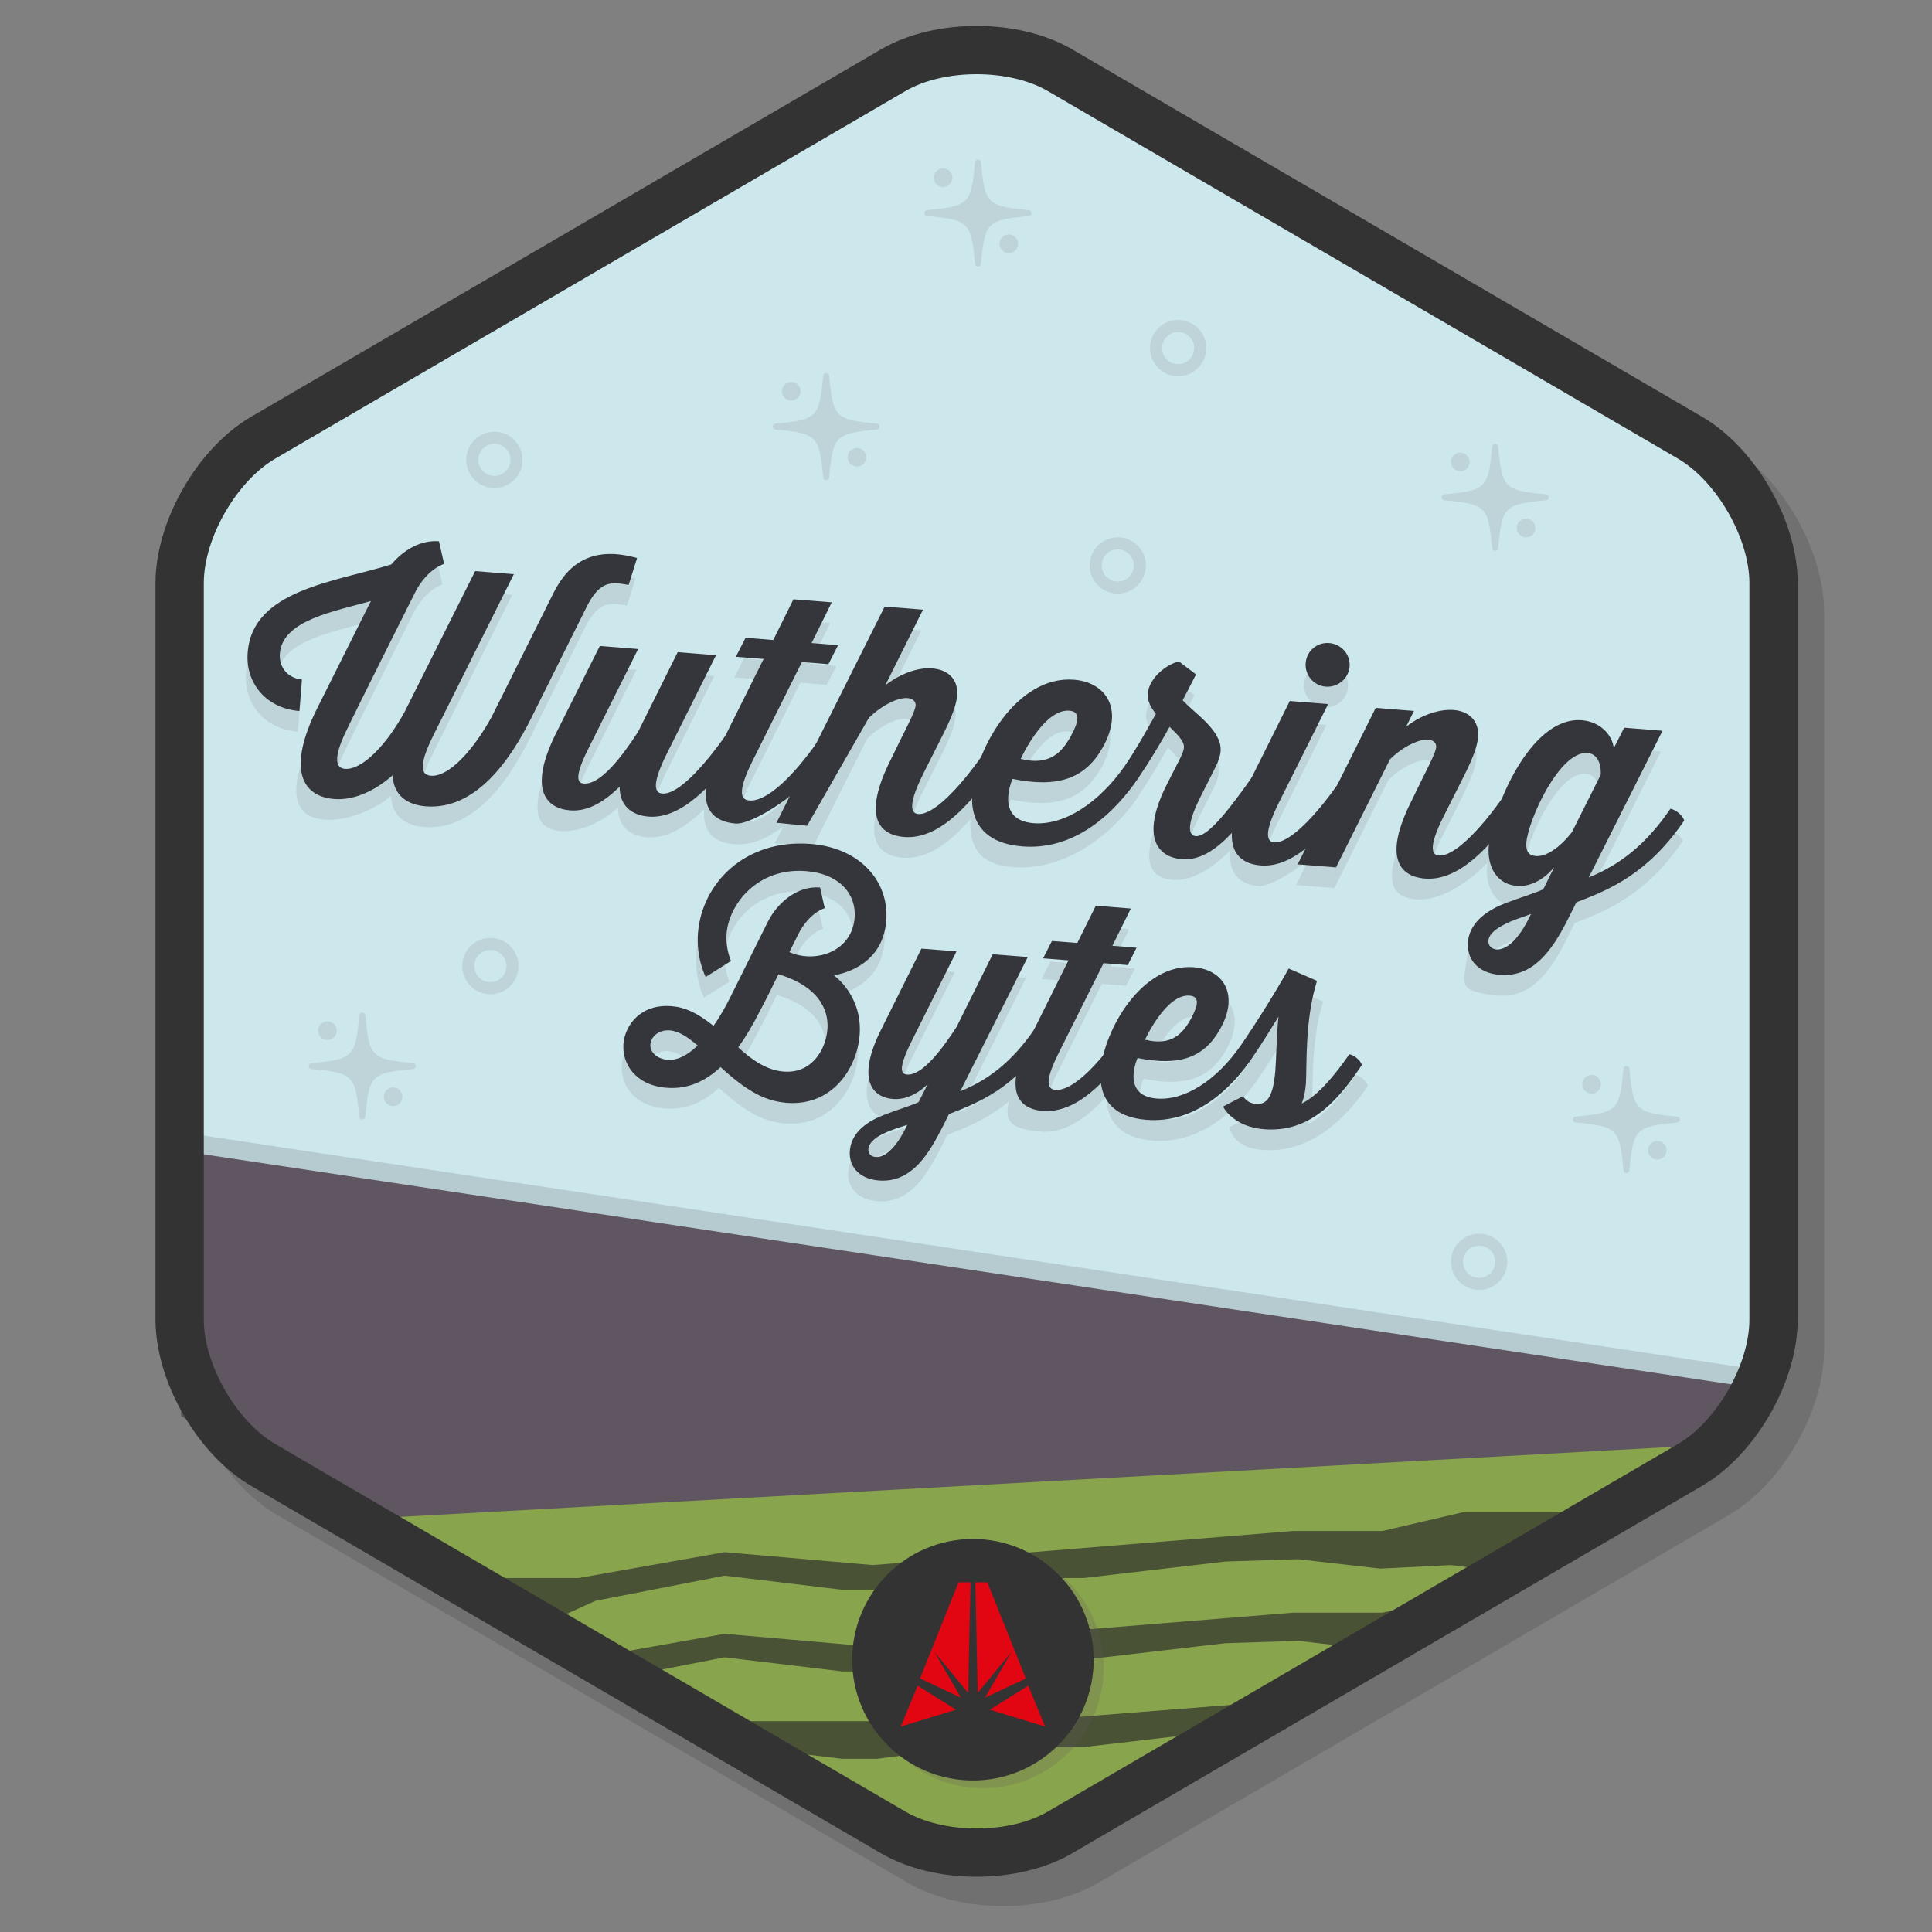 <?xml version="1.0" encoding="utf-8"?>
<!-- Generator: Adobe Illustrator 23.0.4, SVG Export Plug-In . SVG Version: 6.00 Build 0)  -->
<svg version="1.1" id="Layer_1" xmlns="http://www.w3.org/2000/svg" xmlns:xlink="http://www.w3.org/1999/xlink" x="0px" y="0px"
	 viewBox="0 0 80 80" style="enable-background:new 0 0 80 80;" xml:space="preserve">
<rect x="0" y="0" width="80" height="80" fill="#808080" stroke="none"/>
<style type="text/css">
	.st0{opacity:0.2;fill:#333333;}
	.st1{fill:#CCE8EC;}
	.st2{opacity:0.2;fill:#605661;}
	.st3{fill:#605661;}
	.st4{fill:#BED4D8;}
	.st5{fill:#FFFFFF;stroke:#333333;stroke-width:2;stroke-linecap:round;stroke-linejoin:round;stroke-miterlimit:10;}
	.st6{fill:#35353C;}
	.st7{fill:#88A44C;}
	.st8{fill:#4A5236;}
	.st9{fill:#333333;}
	.st10{opacity:0.2;}
	.st11{fill:#E20613;}
	.st12{fill:none;}
</style>
<g>
	<path class="st0" d="M71.583,18.477L45.493,3.258c-2.221-1.293-5.697-1.293-7.918,0l-26.09,15.22
		c-2.216,1.293-3.951,4.314-3.951,6.879v30.5c0,2.565,1.735,5.587,3.951,6.88l26.09,15.218c1.11,0.648,2.534,0.973,3.959,0.973
		s2.85-0.324,3.959-0.972l26.09-15.219c2.216-1.293,3.951-4.314,3.951-6.88v-30.5C75.534,22.792,73.799,19.771,71.583,18.477z"/>
	<path class="st1" d="M70.041,60.658c1.9-1.109,3.455-3.815,3.455-6.015v-30.5c0-2.2-1.555-4.907-3.455-6.015L43.951,2.908
		c-1.9-1.109-5.01-1.109-6.91,0l-26.09,15.219c-1.9,1.109-3.455,3.815-3.455,6.015v30.5c0,2.2,1.555,4.907,3.455,6.015l26.09,15.219
		c1.9,1.109,5.01,1.109,6.91,0L70.041,60.658z"/>
	<polygon class="st2" points="7.453,46.876 72.597,56.687 70.413,59.667 57.744,67.024 39.936,76.202 7.496,57.869 	"/>
	<polygon class="st3" points="7.453,47.649 72.597,57.46 70.413,60.441 57.744,67.798 39.936,76.976 7.496,58.642 	"/>
	<g>
		<path class="st4" d="M64.015,20.469c-1.727-0.159-1.819-0.252-1.979-1.979c-0.006-0.064-0.06-0.113-0.124-0.113
			s-0.118,0.049-0.124,0.113c-0.159,1.727-0.252,1.819-1.979,1.979c-0.064,0.006-0.113,0.06-0.113,0.124s0.049,0.118,0.113,0.124
			c1.728,0.159,1.82,0.252,1.979,1.979c0.006,0.064,0.06,0.113,0.124,0.113s0.118-0.049,0.124-0.113
			c0.159-1.728,0.252-1.82,1.979-1.979c0.064-0.006,0.113-0.06,0.113-0.124S64.08,20.474,64.015,20.469z"/>
		<path class="st4" d="M60.468,19.515c0.213,0,0.387-0.174,0.387-0.387s-0.174-0.386-0.387-0.386s-0.387,0.173-0.387,0.386
			S60.255,19.515,60.468,19.515z"/>
		<path class="st4" d="M63.188,21.475c-0.213,0-0.386,0.174-0.386,0.387s0.173,0.387,0.386,0.387s0.387-0.174,0.387-0.387
			S63.401,21.475,63.188,21.475z"/>
	</g>
	<g>
		<path class="st4" d="M69.452,46.235c-1.727-0.159-1.819-0.252-1.979-1.979c-0.006-0.064-0.06-0.113-0.124-0.113
			s-0.118,0.049-0.124,0.113c-0.159,1.727-0.252,1.819-1.979,1.979c-0.064,0.006-0.113,0.06-0.113,0.124s0.049,0.118,0.113,0.124
			c1.728,0.159,1.82,0.252,1.979,1.979c0.006,0.064,0.06,0.113,0.124,0.113s0.118-0.049,0.124-0.113
			c0.159-1.728,0.252-1.82,1.979-1.979c0.064-0.006,0.113-0.06,0.113-0.124S69.516,46.241,69.452,46.235z"/>
		<path class="st4" d="M65.904,45.282c0.213,0,0.387-0.174,0.387-0.387s-0.174-0.386-0.387-0.386s-0.387,0.173-0.387,0.386
			S65.691,45.282,65.904,45.282z"/>
		<path class="st4" d="M68.625,47.242c-0.213,0-0.386,0.174-0.386,0.387s0.173,0.387,0.386,0.387s0.387-0.174,0.387-0.387
			S68.837,47.242,68.625,47.242z"/>
	</g>
	<g>
		<path class="st4" d="M17.105,44.019c-1.727-0.159-1.819-0.252-1.979-1.979c-0.006-0.064-0.06-0.113-0.124-0.113
			s-0.118,0.049-0.124,0.113c-0.159,1.727-0.252,1.819-1.979,1.979c-0.064,0.006-0.113,0.06-0.113,0.124s0.049,0.118,0.113,0.124
			c1.728,0.159,1.82,0.252,1.979,1.979c0.006,0.064,0.06,0.113,0.124,0.113s0.118-0.049,0.124-0.113
			c0.159-1.728,0.252-1.82,1.979-1.979c0.064-0.006,0.113-0.06,0.113-0.124S17.17,44.025,17.105,44.019z"/>
		<path class="st4" d="M13.557,43.066c0.213,0,0.387-0.174,0.387-0.387s-0.174-0.386-0.387-0.386s-0.387,0.173-0.387,0.386
			S13.345,43.066,13.557,43.066z"/>
		<path class="st4" d="M16.278,45.026c-0.213,0-0.386,0.174-0.386,0.387s0.173,0.387,0.386,0.387s0.387-0.174,0.387-0.387
			S16.491,45.026,16.278,45.026z"/>
	</g>
	<g>
		<path class="st4" d="M36.313,17.541c-1.727-0.159-1.819-0.252-1.979-1.979c-0.006-0.064-0.06-0.113-0.124-0.113
			s-0.118,0.049-0.124,0.113c-0.159,1.727-0.252,1.819-1.979,1.979c-0.064,0.006-0.113,0.06-0.113,0.124s0.049,0.118,0.113,0.124
			c1.728,0.159,1.82,0.252,1.979,1.979c0.006,0.064,0.06,0.113,0.124,0.113s0.118-0.049,0.124-0.113
			c0.159-1.728,0.252-1.82,1.979-1.979c0.064-0.006,0.113-0.06,0.113-0.124S36.378,17.547,36.313,17.541z"/>
		<path class="st4" d="M32.765,16.588c0.213,0,0.387-0.174,0.387-0.387s-0.174-0.386-0.387-0.386s-0.387,0.173-0.387,0.386
			S32.552,16.588,32.765,16.588z"/>
		<path class="st4" d="M35.486,18.548c-0.213,0-0.386,0.174-0.386,0.387s0.173,0.387,0.386,0.387s0.387-0.174,0.387-0.387
			S35.699,18.548,35.486,18.548z"/>
	</g>
	<g>
		<path class="st4" d="M42.599,8.699c-1.727-0.159-1.819-0.252-1.979-1.979c-0.006-0.064-0.06-0.113-0.124-0.113
			s-0.118,0.049-0.124,0.113c-0.159,1.727-0.252,1.819-1.979,1.979c-0.064,0.006-0.113,0.06-0.113,0.124s0.049,0.118,0.113,0.124
			c1.728,0.159,1.82,0.252,1.979,1.979c0.006,0.064,0.06,0.113,0.124,0.113s0.118-0.049,0.124-0.113
			c0.159-1.728,0.252-1.82,1.979-1.979c0.064-0.006,0.113-0.06,0.113-0.124S42.663,8.705,42.599,8.699z"/>
		<path class="st4" d="M39.051,7.746c0.213,0,0.387-0.174,0.387-0.387s-0.174-0.386-0.387-0.386s-0.387,0.173-0.387,0.386
			S38.838,7.746,39.051,7.746z"/>
		<path class="st4" d="M41.772,9.706c-0.213,0-0.386,0.174-0.386,0.387s0.173,0.387,0.386,0.387s0.387-0.174,0.387-0.387
			S41.984,9.706,41.772,9.706z"/>
	</g>
	<path class="st5" d="M64.789,66.288"/>
	<g>
		<path class="st4" d="M20.306,41.167c-0.643,0-1.165-0.522-1.165-1.165s0.522-1.165,1.165-1.165s1.165,0.522,1.165,1.165
			S20.949,41.167,20.306,41.167z M20.306,39.337c-0.367,0-0.665,0.298-0.665,0.665s0.298,0.665,0.665,0.665s0.665-0.298,0.665-0.665
			S20.673,39.337,20.306,39.337z"/>
	</g>
	<g>
		<path class="st4" d="M48.784,15.579c-0.643,0-1.165-0.522-1.165-1.165s0.522-1.165,1.165-1.165s1.165,0.522,1.165,1.165
			S49.427,15.579,48.784,15.579z M48.784,13.749c-0.367,0-0.665,0.298-0.665,0.665s0.298,0.665,0.665,0.665s0.665-0.298,0.665-0.665
			S49.151,13.749,48.784,13.749z"/>
	</g>
	<g>
		<path class="st4" d="M46.284,24.579c-0.643,0-1.165-0.522-1.165-1.165s0.522-1.165,1.165-1.165s1.165,0.522,1.165,1.165
			S46.927,24.579,46.284,24.579z M46.284,22.749c-0.367,0-0.665,0.298-0.665,0.665s0.298,0.665,0.665,0.665s0.665-0.298,0.665-0.665
			S46.651,22.749,46.284,22.749z"/>
	</g>
	<g>
		<path class="st4" d="M61.247,53.413c-0.643,0-1.165-0.522-1.165-1.165s0.522-1.165,1.165-1.165s1.165,0.522,1.165,1.165
			S61.89,53.413,61.247,53.413z M61.247,51.583c-0.367,0-0.665,0.298-0.665,0.665s0.298,0.665,0.665,0.665s0.665-0.298,0.665-0.665
			S61.615,51.583,61.247,51.583z"/>
	</g>
	<g>
		<path class="st4" d="M20.471,20.207c-0.643,0-1.165-0.522-1.165-1.165s0.522-1.165,1.165-1.165s1.165,0.522,1.165,1.165
			S21.114,20.207,20.471,20.207z M20.471,18.377c-0.367,0-0.665,0.298-0.665,0.665s0.298,0.665,0.665,0.665s0.665-0.298,0.665-0.665
			S20.838,18.377,20.471,18.377z"/>
	</g>
	<g>
		<g>
			<path class="st4" d="M22.861,25.387c0.632-1.247,1.646-1.932,3.45-1.424l-0.35,1.114c-0.679-0.12-1.164-0.21-1.716,0.862
				l-2.319,4.656c-0.85,1.697-2.278,3.815-4.367,3.649c-0.98-0.078-1.361-0.667-1.364-1.291c-0.629,0.561-1.847,1.061-2.75,0.988
				c-1.314-0.105-1.659-1.209-0.361-3.793l2.208-4.406c-1.489,0.427-3.659,0.786-3.77,2.165c-0.051,0.646,0.397,1.045,0.913,1.086
				l-0.104,1.303c-1.419-0.112-2.253-1.204-2.142-2.441c0.206-2.58,3.633-2.904,5.948-3.629c0.488-0.584,1.199-1.02,1.972-0.958
				l0.211,0.938c0,0-0.703,0.191-1.212,1.202c-2.547,5.08-2.783,5.593-2.783,5.593c-0.726,1.448-0.38,1.669-0.109,1.69
				c0.697,0.056,1.714-0.966,2.489-2.396l2.902-5.792l1.6,0.128l-3.322,6.654c-0.725,1.447-0.431,1.665-0.108,1.69
				c0.748,0.06,1.774-1.091,2.504-2.421L22.861,25.387z"/>
			<path class="st4" d="M30.605,31.718c-1.116,1.638-2.463,3.062-3.818,2.953c-0.684-0.055-1.197-0.433-1.199-1.238
				c-0.619,0.601-1.611,1.039-2.372,0.979c-1.032-0.082-1.398-0.902-0.27-3.175l1.822-3.632l1.586,0.127l-2.039,4.081
				c-0.631,1.248-0.468,1.469-0.209,1.489c0.684,0.055,1.566-1.095,2.248-2.145l1.639-3.295l1.587,0.126l-2.04,4.082
				c-0.649,1.311-0.492,1.622-0.184,1.646c0.619,0.049,1.652-1.023,2.678-2.486C30.254,31.261,30.546,31.504,30.605,31.718z"/>
			<path class="st4" d="M34.382,32.018c-1.104,1.626-2.503,3.059-3.986,2.94c-1.161-0.093-1.768-0.945-0.655-3.181l1.81-3.633
				l-1.148-0.092l0.401-0.786l1.147,0.092l0.836-1.685l1.586,0.126l-0.835,1.685l1.097,0.088l-0.4,0.787l-1.098-0.088l-2.039,4.082
				c-0.71,1.422-0.428,1.627-0.132,1.65c0.709,0.057,1.805-0.985,2.846-2.473C34.028,31.562,34.32,31.805,34.382,32.018z"/>
			<path class="st4" d="M41.217,32.564c-1.177,1.725-2.464,3.062-3.844,2.951c-1.149-0.092-1.675-0.977-0.564-3.186l0.482-0.987
				c0.292-0.573,0.539-1.073,0.555-1.267c0.015-0.182-0.133-0.297-0.339-0.312c-0.335-0.027-0.978,0.221-1.597,0.819l-2.238,4.469
				l-1.587-0.126l4.479-8.95l1.587,0.127l-1.562,3.134c0,0,0.933-0.783,1.951-0.702c0.658,0.053,1.079,0.463,1.026,1.121
				c-0.029,0.373-0.212,0.866-0.536,1.515l-0.879,1.747c-0.727,1.461-0.403,1.629-0.197,1.646c0.606,0.049,1.68-1.033,2.691-2.485
				C40.864,32.107,41.156,32.351,41.217,32.564z"/>
			<path class="st4" d="M47.096,33.033c-1.001,1.479-2.953,3.048-5.159,2.872c-1.47-0.117-1.852-0.912-1.745-2.241
				c0.145-1.806,1.854-4.85,4.215-4.661c1.327,0.105,2.081,1.231,1.176,2.82c-0.725,1.278-1.846,1.669-3.724,1.286
				c0,0-0.772,1.703,0.865,1.834c1.276,0.102,2.715-0.834,3.801-2.396C46.742,32.577,47.034,32.82,47.096,33.033z M42.196,32.28
				c1.196,0.303,1.71-0.279,2.074-0.939c0.364-0.658,0.38-1.021-0.059-1.056C43.141,30.2,42.196,32.28,42.196,32.28z"/>
			<path class="st4" d="M46.522,32.547c0.382-0.554,0.833-1.335,1.272-2.132c-0.212-0.264-0.359-0.534-0.335-0.844
				c0.05-0.619,0.745-1.2,1.287-1.325l0.71,0.537l-0.552,1.071c0.477,0.532,1.639,1.248,1.569,2.112
				c-0.012,0.155-0.067,0.371-0.206,0.646l-0.618,1.223c-0.709,1.41-0.402,1.629-0.208,1.645c0.45,0.036,1.209-0.838,2.382-2.51
				c0.218,0.03,0.51,0.273,0.571,0.487c-1.131,1.636-2.555,3.079-3.845,2.977c-1.02-0.082-1.395-0.929-0.3-3.101l0.553-1.084
				c0.124-0.249,0.147-0.378,0.152-0.43c0.021-0.258-0.231-0.511-0.594-0.865c-0.394,0.708-0.812,1.402-1.269,2.079
				C46.875,33.003,46.583,32.759,46.522,32.547z"/>
			<path class="st4" d="M55.952,33.74c-1.207,1.764-3.277,2.996-3.818,2.953c-1.084-0.086-1.73-0.929-0.604-3.176l1.809-3.633
				l1.587,0.127l-2.039,4.082c-0.681,1.373-0.454,1.624-0.196,1.645c0.606,0.049,1.68-1.033,2.691-2.484
				C55.599,33.284,55.891,33.527,55.952,33.74z M53.997,28.314c0.04-0.504,0.471-0.87,0.975-0.83
				c0.503,0.04,0.884,0.472,0.844,0.976c-0.039,0.489-0.485,0.869-0.988,0.829C54.323,29.249,53.958,28.803,53.997,28.314z"/>
			<path class="st4" d="M62.786,34.286c-1.176,1.71-2.799,3.06-4.166,2.951c-1.161-0.093-1.351-1.004-0.255-3.188l0.482-0.986
				c0.307-0.611,0.538-1.073,0.554-1.267c0.015-0.182-0.132-0.297-0.325-0.312c-0.335-0.026-0.978,0.221-1.584,0.809l-2.239,4.481
				l-1.586-0.126l3.23-6.479l1.586,0.126l-0.324,0.648c0.498-0.388,1.267-0.742,1.976-0.686c0.632,0.051,1.054,0.461,1.001,1.119
				c-0.029,0.373-0.211,0.853-0.536,1.515l-0.879,1.747c-0.739,1.459-0.417,1.628-0.21,1.645c0.619,0.049,1.692-1.033,2.705-2.484
				C62.434,33.829,62.726,34.072,62.786,34.286z"/>
			<path class="st4" d="M69.671,34.836c-1.514,2.216-3.109,2.867-4.462,3.382c0,0-0.218,0.437-0.416,0.824
				c-0.613,1.184-1.39,2.29-2.758,2.181c-1.79-0.143-1.407-0.615-1.314-1.416c0.104-0.81,0.856-1.294,1.578-1.561
				c0.469-0.185,1.24-0.421,1.537-0.566l0.45-0.911c0,0-0.64,0.844-1.542,0.772c-0.838-0.067-1.234-0.8-1.167-1.638
				c0.112-1.406,1.664-5.397,3.856-5.223c0.774,0.062,1.263,0.62,1.322,1.157l0.431-0.848l1.587,0.127l-3.055,6.077
				c1.262-0.522,2.338-1.319,3.381-2.846C69.319,34.379,69.611,34.622,69.671,34.836z M61.911,40.174
				c0.337,0.014,0.867-0.294,1.416-1.47c-0.389,0.15-0.734,0.239-1.1,0.432c-0.311,0.156-0.64,0.376-0.664,0.674
				C61.548,40.015,61.692,40.156,61.911,40.174z M65.025,35.308l1.189-2.372c0,0,0.067-0.851-0.552-0.899
				c-1.148-0.092-2.453,2.764-2.529,3.718c-0.028,0.349,0.101,0.526,0.385,0.549C64.253,36.362,65.025,35.308,65.025,35.308z"/>
		</g>
		<g>
			<path class="st4" d="M25.747,44.082c0.062-0.768,0.703-1.666,1.99-1.562c0.566,0.045,1.059,0.273,1.74,0.814
				c0.295-0.416,0.532-0.859,0.715-1.225l1.529-3.074c0.395-0.788,1.212-1.507,2.169-1.43l0.192,0.858c0,0-0.63,0.163-1.095,1.076
				l-0.369,0.743c1.102,0.479,2.593-0.031,2.703-1.424c0.076-0.944-0.591-1.817-2.008-1.931c-2.03-0.161-3.199,1.385-3.295,2.588
				c-0.05,0.614,0.183,1.132,0.183,1.132l-1.05,0.664c0,0-0.4-0.792-0.318-1.819c0.164-2.054,1.939-3.908,4.678-3.689
				c2.065,0.165,3.248,1.578,3.119,3.184c-0.161,2.03-2.175,2.25-2.175,2.25s1.204,0.833,1.072,2.485
				c-0.11,1.381-1.139,2.949-3.026,2.799c-1.015-0.08-1.781-0.617-2.733-1.477c-0.589,0.547-1.31,0.93-2.241,0.855
				C26.24,45.797,25.683,44.897,25.747,44.082z M26.862,44.1c-0.027,0.344,0.297,0.605,0.71,0.639
				c0.438,0.035,0.86-0.217,1.247-0.59c-0.401-0.34-0.772-0.596-1.15-0.625C27.208,43.487,26.888,43.782,26.862,44.1z
				 M34.193,43.487c0.041-0.51-0.066-1.693-2.027-2.29c-0.297,0.606-0.608,1.235-0.846,1.667c-0.197,0.391-0.473,0.877-0.821,1.361
				c0.51,0.469,1.137,0.945,1.88,1.004C33.559,45.323,34.129,44.299,34.193,43.487z"/>
			<path class="st4" d="M43.307,43.893c-1.385,2.039-2.845,2.623-4.082,3.096c0,0-0.188,0.4-0.381,0.754
				c-0.562,1.082-1.273,2.096-2.524,1.996c-0.861-0.07-1.278-0.637-1.19-1.297c0.095-0.752,0.782-1.184,1.432-1.428
				c0.455-0.18,1.137-0.387,1.407-0.52l0.382-0.752c0,0-0.625,0.686-1.44,0.621c-0.885-0.07-1.525-0.836-0.479-2.902l1.654-3.324
				l1.452,0.115l-1.867,3.736c-0.565,1.143-0.427,1.344-0.18,1.363c0.614,0.049,1.422-1.002,2.046-1.963l1.501-3.016l1.451,0.115
				l-2.797,5.563c1.155-0.479,2.141-1.209,3.094-2.604C42.984,43.475,43.252,43.698,43.307,43.893z M36.208,48.766
				c0.307,0.023,0.793-0.27,1.293-1.334c-0.366,0.125-0.67,0.209-1.016,0.383c-0.297,0.143-0.575,0.357-0.596,0.617
				C35.874,48.619,35.995,48.762,36.208,48.766z"/>
			<path class="st4" d="M46.767,44.168c-1.01,1.488-2.29,2.799-3.648,2.691c-1.885-0.153-1.649-0.801-0.598-2.912l1.654-3.325
				l-1.05-0.083l0.365-0.719l1.05,0.083l0.766-1.542l1.452,0.115l-0.765,1.543l1.002,0.08l-0.365,0.719l-1.002-0.08l-1.867,3.736
				c-0.651,1.301-0.392,1.49-0.12,1.512c0.649,0.051,1.652-0.902,2.604-2.264C46.443,43.75,46.711,43.973,46.767,44.168z"/>
			<path class="st4" d="M52.148,44.598c-0.915,1.352-2.407,2.789-4.427,2.629c-1.346-0.107-1.987-0.836-1.89-2.053
				c0.132-1.652,1.695-4.438,3.855-4.265c1.216,0.097,1.906,1.126,1.076,2.582c-0.663,1.17-1.689,1.527-3.407,1.176
				c0,0-0.706,1.561,0.793,1.68c1.169,0.094,2.484-0.764,3.477-2.193C51.826,44.18,52.094,44.403,52.148,44.598z M47.666,43.908
				c1.096,0.277,1.564-0.256,1.897-0.859c0.334-0.604,0.349-0.934-0.052-0.967C48.532,42.004,47.666,43.908,47.666,43.908z"/>
			<path class="st4" d="M51.626,44.153c0.578-0.832,1.461-2.234,1.989-3.191l1.172,0.509c-0.511,1.624-0.414,3.543-0.459,4.252
				c-0.027,0.342-0.084,0.6-0.173,0.828c0.667-0.326,1.363-1.16,1.969-2.039c0.199,0.027,0.467,0.25,0.521,0.445
				c-0.982,1.453-2.446,2.812-4.382,2.658c-1.18-0.096-1.323-0.822-1.36-0.943l0.816-0.422c0.162,0.215,0.333,0.301,0.546,0.316
				c0.436,0.035,0.709-0.264,0.799-1.385c0.045-0.566,0.042-1.41,0.13-2.223c-0.354,0.578-0.734,1.176-1.046,1.639
				C51.949,44.571,51.683,44.346,51.626,44.153z"/>
		</g>
	</g>
	<g>
		<g>
			<g>
				<path class="st6" d="M22.93,24.531c0.632-1.247,1.646-1.932,3.45-1.424l-0.35,1.114c-0.679-0.12-1.164-0.21-1.716,0.862
					l-2.319,4.656c-0.85,1.697-2.278,3.815-4.367,3.649c-0.98-0.078-1.361-0.667-1.364-1.291c-0.629,0.561-1.525,1.061-2.429,0.988
					c-1.314-0.105-1.98-1.209-0.683-3.793l2.208-4.406c-1.489,0.427-3.659,0.786-3.77,2.165c-0.051,0.646,0.397,1.045,0.913,1.086
					L12.4,29.441c-1.419-0.112-2.253-1.204-2.142-2.441c0.206-2.58,3.633-2.904,5.948-3.629c0.488-0.584,1.199-1.02,1.972-0.958
					l0.211,0.938c0,0-0.703,0.191-1.212,1.202c-2.547,5.08-2.783,5.593-2.783,5.593c-0.726,1.448-0.38,1.669-0.109,1.69
					c0.697,0.056,1.714-0.966,2.489-2.396l2.902-5.792l1.6,0.128l-3.322,6.654c-0.725,1.447-0.431,1.665-0.108,1.69
					c0.748,0.06,1.774-1.091,2.504-2.421L22.93,24.531z"/>
			</g>
			<g>
				<path class="st6" d="M30.674,30.861c-1.116,1.638-2.463,3.062-3.818,2.953c-0.684-0.055-1.197-0.433-1.199-1.238
					c-0.619,0.601-1.29,1.039-2.051,0.979c-1.032-0.082-1.719-0.902-0.591-3.175l1.822-3.632l1.586,0.127l-2.039,4.081
					c-0.631,1.248-0.468,1.469-0.209,1.489c0.684,0.055,1.566-1.095,2.248-2.145l1.639-3.295l1.587,0.126l-2.04,4.082
					c-0.649,1.311-0.492,1.622-0.184,1.646c0.619,0.049,1.652-1.023,2.678-2.486C30.322,30.404,30.614,30.647,30.674,30.861z"/>
			</g>
			<g>
				<path class="st6" d="M34.45,31.161c-1.147,1.691-3.316,2.994-3.986,2.94c-1.161-0.093-1.768-0.945-0.655-3.181l1.81-3.633
					l-1.148-0.092l0.401-0.786l1.147,0.092l0.836-1.685l1.586,0.126l-0.835,1.685l1.097,0.088l-0.4,0.787l-1.098-0.088l-2.039,4.082
					c-0.71,1.422-0.428,1.627-0.132,1.65c0.709,0.057,1.805-0.985,2.846-2.473C34.097,30.705,34.389,30.949,34.45,31.161z"/>
			</g>
			<g>
				<path class="st6" d="M41.285,31.707c-1.177,1.725-2.464,3.062-3.844,2.951c-1.149-0.092-1.675-0.977-0.564-3.186l0.482-0.987
					c0.292-0.573,0.539-1.073,0.555-1.267c0.015-0.182-0.133-0.297-0.339-0.312c-0.335-0.027-0.978,0.221-1.597,0.819l-2.559,4.469
					l-1.266-0.126l4.479-8.95l1.587,0.127l-1.562,3.134c0,0,0.933-0.783,1.951-0.702c0.658,0.053,1.079,0.463,1.026,1.121
					c-0.029,0.373-0.212,0.866-0.536,1.515L38.22,32.06c-0.727,1.461-0.403,1.629-0.197,1.646c0.606,0.049,1.68-1.033,2.691-2.485
					C40.933,31.25,41.225,31.494,41.285,31.707z"/>
			</g>
			<g>
				<path class="st6" d="M47.164,32.176c-1.001,1.479-2.632,3.048-4.838,2.872c-1.47-0.117-2.173-0.912-2.066-2.241
					c0.145-1.806,1.854-4.85,4.215-4.661c1.327,0.105,2.081,1.231,1.176,2.82c-0.725,1.278-1.846,1.669-3.724,1.286
					c0,0-0.772,1.703,0.865,1.834c1.276,0.102,2.715-0.834,3.801-2.396C46.81,31.72,47.102,31.963,47.164,32.176z M42.265,31.423
					c1.196,0.303,1.71-0.279,2.074-0.939c0.364-0.658,0.38-1.021-0.059-1.056C43.209,29.343,42.265,31.423,42.265,31.423z"/>
			</g>
			<g>
				<path class="st6" d="M46.591,31.69c0.382-0.554,0.833-1.335,1.272-2.132c-0.212-0.264-0.359-0.534-0.335-0.844
					c0.05-0.619,0.745-1.2,1.287-1.325l0.71,0.537l-0.552,1.071c0.477,0.532,1.639,1.248,1.569,2.112
					c-0.012,0.155-0.067,0.371-0.206,0.646l-0.618,1.223c-0.709,1.41-0.402,1.629-0.208,1.645c0.45,0.036,1.209-0.838,2.382-2.51
					c0.218,0.03,0.51,0.273,0.571,0.487c-1.131,1.636-2.233,3.079-3.523,2.977c-1.02-0.082-1.716-0.929-0.621-3.101l0.553-1.084
					c0.124-0.249,0.147-0.378,0.152-0.43c0.021-0.258-0.231-0.511-0.594-0.865c-0.394,0.708-0.812,1.402-1.269,2.079
					C46.943,32.146,46.651,31.902,46.591,31.69z"/>
			</g>
			<g>
				<path class="st6" d="M56.02,32.883c-1.162,1.699-2.465,3.062-3.818,2.953c-1.084-0.086-1.73-0.929-0.604-3.176l1.809-3.633
					l1.587,0.127l-2.039,4.082c-0.681,1.373-0.454,1.624-0.196,1.645c0.606,0.049,1.68-1.033,2.691-2.484
					C55.667,32.427,55.959,32.67,56.02,32.883z M54.065,27.457c0.04-0.504,0.471-0.87,0.975-0.83
					c0.503,0.04,0.884,0.472,0.844,0.976c-0.039,0.489-0.485,0.869-0.988,0.829C54.392,28.392,54.026,27.947,54.065,27.457z"/>
			</g>
			<g>
				<path class="st6" d="M62.854,33.429c-1.176,1.71-2.478,3.06-3.845,2.951c-1.161-0.093-1.672-1.004-0.576-3.188l0.482-0.986
					c0.307-0.611,0.538-1.073,0.554-1.267c0.015-0.182-0.132-0.297-0.325-0.312c-0.335-0.026-0.978,0.221-1.584,0.809l-2.239,4.481
					l-1.586-0.126l3.23-6.479l1.586,0.126l-0.324,0.648c0.498-0.388,1.267-0.742,1.976-0.686c0.632,0.051,1.054,0.461,1.001,1.119
					c-0.029,0.373-0.211,0.853-0.536,1.515l-0.879,1.747c-0.739,1.459-0.417,1.628-0.21,1.645c0.619,0.049,1.692-1.033,2.705-2.484
					C62.502,32.972,62.794,33.215,62.854,33.429z"/>
			</g>
			<g>
				<path class="st6" d="M69.739,33.979c-1.514,2.216-3.109,2.867-4.462,3.382c0,0-0.218,0.437-0.416,0.824
					c-0.613,1.184-1.39,2.29-2.758,2.181c-0.941-0.075-1.399-0.683-1.314-1.416c0.104-0.81,0.856-1.294,1.578-1.561
					c0.469-0.185,1.24-0.421,1.537-0.566l0.45-0.911c0,0-0.64,0.844-1.542,0.772c-0.838-0.067-1.234-0.8-1.167-1.638
					c0.112-1.406,1.664-5.397,3.856-5.223c0.774,0.062,1.263,0.62,1.322,1.157l0.431-0.848l1.587,0.127l-3.055,6.077
					c1.262-0.522,2.338-1.319,3.381-2.846C69.388,33.522,69.68,33.765,69.739,33.979z M61.979,39.317
					c0.337,0.014,0.867-0.294,1.416-1.47c-0.389,0.15-0.734,0.239-1.1,0.432c-0.311,0.156-0.64,0.376-0.664,0.674
					C61.616,39.158,61.761,39.299,61.979,39.317z M65.094,34.451l1.189-2.372c0,0,0.067-0.851-0.552-0.899
					c-1.148-0.092-2.453,2.764-2.529,3.718c-0.028,0.349,0.101,0.526,0.385,0.549C64.321,35.505,65.094,34.451,65.094,34.451z"/>
			</g>
		</g>
		<g>
			<path class="st6" d="M25.815,43.225c0.062-0.767,0.703-1.665,1.99-1.562c0.566,0.045,1.059,0.274,1.74,0.815
				c0.295-0.416,0.532-0.859,0.715-1.225l1.529-3.074c0.395-0.788,1.212-1.507,2.169-1.43l0.192,0.858c0,0-0.63,0.163-1.095,1.076
				l-0.369,0.743c1.102,0.479,2.593-0.031,2.703-1.424c0.076-0.944-0.591-1.817-2.008-1.931c-2.03-0.161-3.199,1.385-3.295,2.588
				c-0.05,0.614,0.183,1.132,0.183,1.132l-1.05,0.664c0,0-0.4-0.792-0.318-1.819c0.164-2.054,1.939-3.908,4.678-3.689
				c2.065,0.165,3.248,1.578,3.119,3.184c-0.161,2.03-2.175,2.25-2.175,2.25s1.204,0.832,1.072,2.484
				c-0.11,1.382-1.139,2.95-3.026,2.8c-1.015-0.081-1.781-0.617-2.733-1.478c-0.589,0.547-1.31,0.93-2.241,0.855
				C26.309,44.94,25.751,44.04,25.815,43.225z M26.931,43.243c-0.027,0.343,0.297,0.605,0.71,0.639
				c0.438,0.034,0.86-0.217,1.247-0.59c-0.401-0.341-0.772-0.596-1.15-0.626C27.276,42.629,26.956,42.925,26.931,43.243z
				 M34.262,42.629c0.041-0.509-0.066-1.692-2.027-2.289c-0.297,0.606-0.608,1.234-0.846,1.667c-0.197,0.39-0.473,0.877-0.821,1.36
				c0.51,0.469,1.137,0.945,1.88,1.004C33.627,44.466,34.197,43.443,34.262,42.629z"/>
			<path class="st6" d="M43.375,43.035c-1.385,2.04-2.845,2.623-4.082,3.096c0,0-0.188,0.4-0.381,0.754
				c-0.562,1.082-1.273,2.096-2.524,1.996c-0.861-0.069-1.278-0.637-1.19-1.296c0.095-0.753,0.782-1.185,1.432-1.429
				c0.455-0.179,1.137-0.386,1.407-0.519l0.382-0.753c0,0-0.625,0.687-1.44,0.622c-0.885-0.071-1.525-0.836-0.479-2.902l1.654-3.324
				l1.452,0.115l-1.867,3.736c-0.565,1.143-0.427,1.344-0.18,1.363c0.614,0.049,1.422-1.003,2.046-1.964l1.501-3.016l1.451,0.115
				l-2.797,5.562c1.155-0.478,2.141-1.208,3.094-2.604C43.053,42.617,43.32,42.84,43.375,43.035z M36.276,47.908
				c0.307,0.024,0.793-0.269,1.293-1.333c-0.366,0.125-0.67,0.208-1.016,0.382c-0.297,0.143-0.575,0.357-0.596,0.617
				C35.942,47.763,36.063,47.905,36.276,47.908z"/>
			<path class="st6" d="M46.835,43.312c-1.01,1.487-2.29,2.799-3.648,2.69c-1.062-0.085-1.616-0.866-0.598-2.911l1.654-3.325
				l-1.05-0.083l0.365-0.719l1.05,0.083l0.766-1.542l1.452,0.115l-0.765,1.543l1.002,0.08l-0.365,0.719l-1.002-0.08l-1.867,3.736
				c-0.651,1.301-0.392,1.489-0.12,1.511c0.649,0.052,1.652-0.902,2.604-2.263C46.512,42.894,46.779,43.116,46.835,43.312z"/>
			<path class="st6" d="M51.896,43.741c-0.915,1.352-2.407,2.789-4.427,2.628c-1.346-0.107-1.987-0.836-1.89-2.052
				c0.132-1.653,1.695-4.438,3.855-4.266c1.216,0.097,1.906,1.127,1.076,2.581c-0.663,1.171-1.689,1.527-3.407,1.177
				c0,0-0.706,1.56,0.793,1.679c1.169,0.094,2.484-0.764,3.477-2.193C51.573,43.324,51.841,43.546,51.896,43.741z M47.413,43.051
				c1.096,0.277,1.564-0.255,1.897-0.858c0.334-0.604,0.349-0.935-0.052-0.967C48.279,41.148,47.413,43.051,47.413,43.051z"/>
			<path class="st6" d="M51.373,43.295c0.578-0.832,1.461-2.234,1.989-3.19l1.172,0.509c-0.511,1.623-0.414,3.543-0.459,4.252
				c-0.027,0.342-0.084,0.6-0.173,0.829c0.667-0.327,1.363-1.161,1.969-2.04c0.199,0.027,0.467,0.251,0.521,0.445
				c-0.982,1.454-2.125,2.812-4.061,2.658c-1.18-0.095-1.645-0.821-1.682-0.942l0.816-0.422c0.162,0.214,0.333,0.3,0.546,0.316
				c0.436,0.035,0.709-0.265,0.799-1.385c0.045-0.566,0.042-1.41,0.13-2.224c-0.354,0.578-0.734,1.177-1.046,1.64
				C51.696,43.713,51.43,43.49,51.373,43.295z"/>
		</g>
	</g>
	<polygon class="st7" points="71.361,59.797 15.388,62.875 31.894,72.908 41.144,76.579 	"/>
	<polyline class="st8" points="60.582,65.999 57.247,66.777 53.55,66.777 42.75,67.653 36.133,68.188 30.004,67.653 23.971,68.723 
		24.652,69.669 30.004,68.626 34.869,69.209 36.328,69.209 40.021,68.723 44.89,68.723 50.728,68.042 53.744,67.944 57.15,68.334 	
		"/>
	<polygon class="st8" points="20.306,65.341 23.971,65.341 30.004,64.271 36.133,64.806 42.75,64.271 53.55,63.395 57.247,63.395 
		60.582,62.617 63.377,62.617 65.517,62.617 64.291,63.979 61.912,65.044 60.082,64.806 57.15,64.952 53.744,64.563 50.728,64.66 
		44.89,65.341 40.021,65.341 36.328,65.828 34.869,65.828 30.004,65.244 24.652,66.288 23.096,66.995 	"/>
	<path class="st8" d="M57.15,68.334"/>
	<path class="st8" d="M60.582,65.999"/>
	<polyline class="st8" points="53.55,70.395 42.75,71.271 30.004,71.271 32.676,72.564 	"/>
	<polyline class="st8" points="53.55,70.395 53.193,71.244 50.728,71.66 44.89,72.341 40.021,72.341 36.328,72.828 34.869,72.828 
		30.004,72.244 	"/>
	<g>
		<path class="st9" d="M40.439,77.712c-1.425,0-2.849-0.324-3.959-0.971l-26.09-15.22c-2.216-1.293-3.951-4.314-3.951-6.879v-30.5
			c0-2.565,1.735-5.586,3.951-6.879L36.48,2.044c2.221-1.295,5.697-1.295,7.918,0l26.09,15.219c2.216,1.293,3.951,4.314,3.951,6.879
			v30.5c0,2.564-1.735,5.586-3.951,6.879l-26.09,15.219C43.288,77.388,41.864,77.712,40.439,77.712z M40.439,3.072
			c-1.076,0-2.151,0.233-2.951,0.7l-26.09,15.219c-1.604,0.936-2.959,3.295-2.959,5.152v30.5c0,1.856,1.355,4.216,2.959,5.15
			l26.09,15.22c1.601,0.934,4.304,0.934,5.902,0l26.09-15.219c0-0.001,0-0.001,0-0.001c1.604-0.935,2.959-3.294,2.959-5.15v-30.5
			c0-1.857-1.355-4.216-2.959-5.152L43.391,3.772C42.591,3.305,41.515,3.072,40.439,3.072z"/>
	</g>
	<g>
		<g class="st10">
			<circle class="st3" cx="40.705" cy="69.045" r="5"/>
		</g>
		<g>
			<circle class="st9" cx="40.287" cy="68.726" r="5"/>
		</g>
	</g>
	<g>
		<polygon class="st11" points="38.694,68.407 40.088,70.099 40.187,65.521 39.689,65.521 38.097,69.502 39.789,70.298 		"/>
		<polygon class="st11" points="41.879,68.407 40.784,70.298 42.476,69.502 40.884,65.521 40.386,65.521 40.486,70.099 		"/>
		<polygon class="st11" points="43.273,71.493 43.273,71.493 42.576,69.801 40.983,70.796 		"/>
		<polygon class="st11" points="37.997,69.801 37.3,71.493 39.59,70.796 		"/>
	</g>
</g>
<title>RS-DS-Badges</title>
<rect x="0.025" class="st12" width="80" height="80"/>
</svg>
